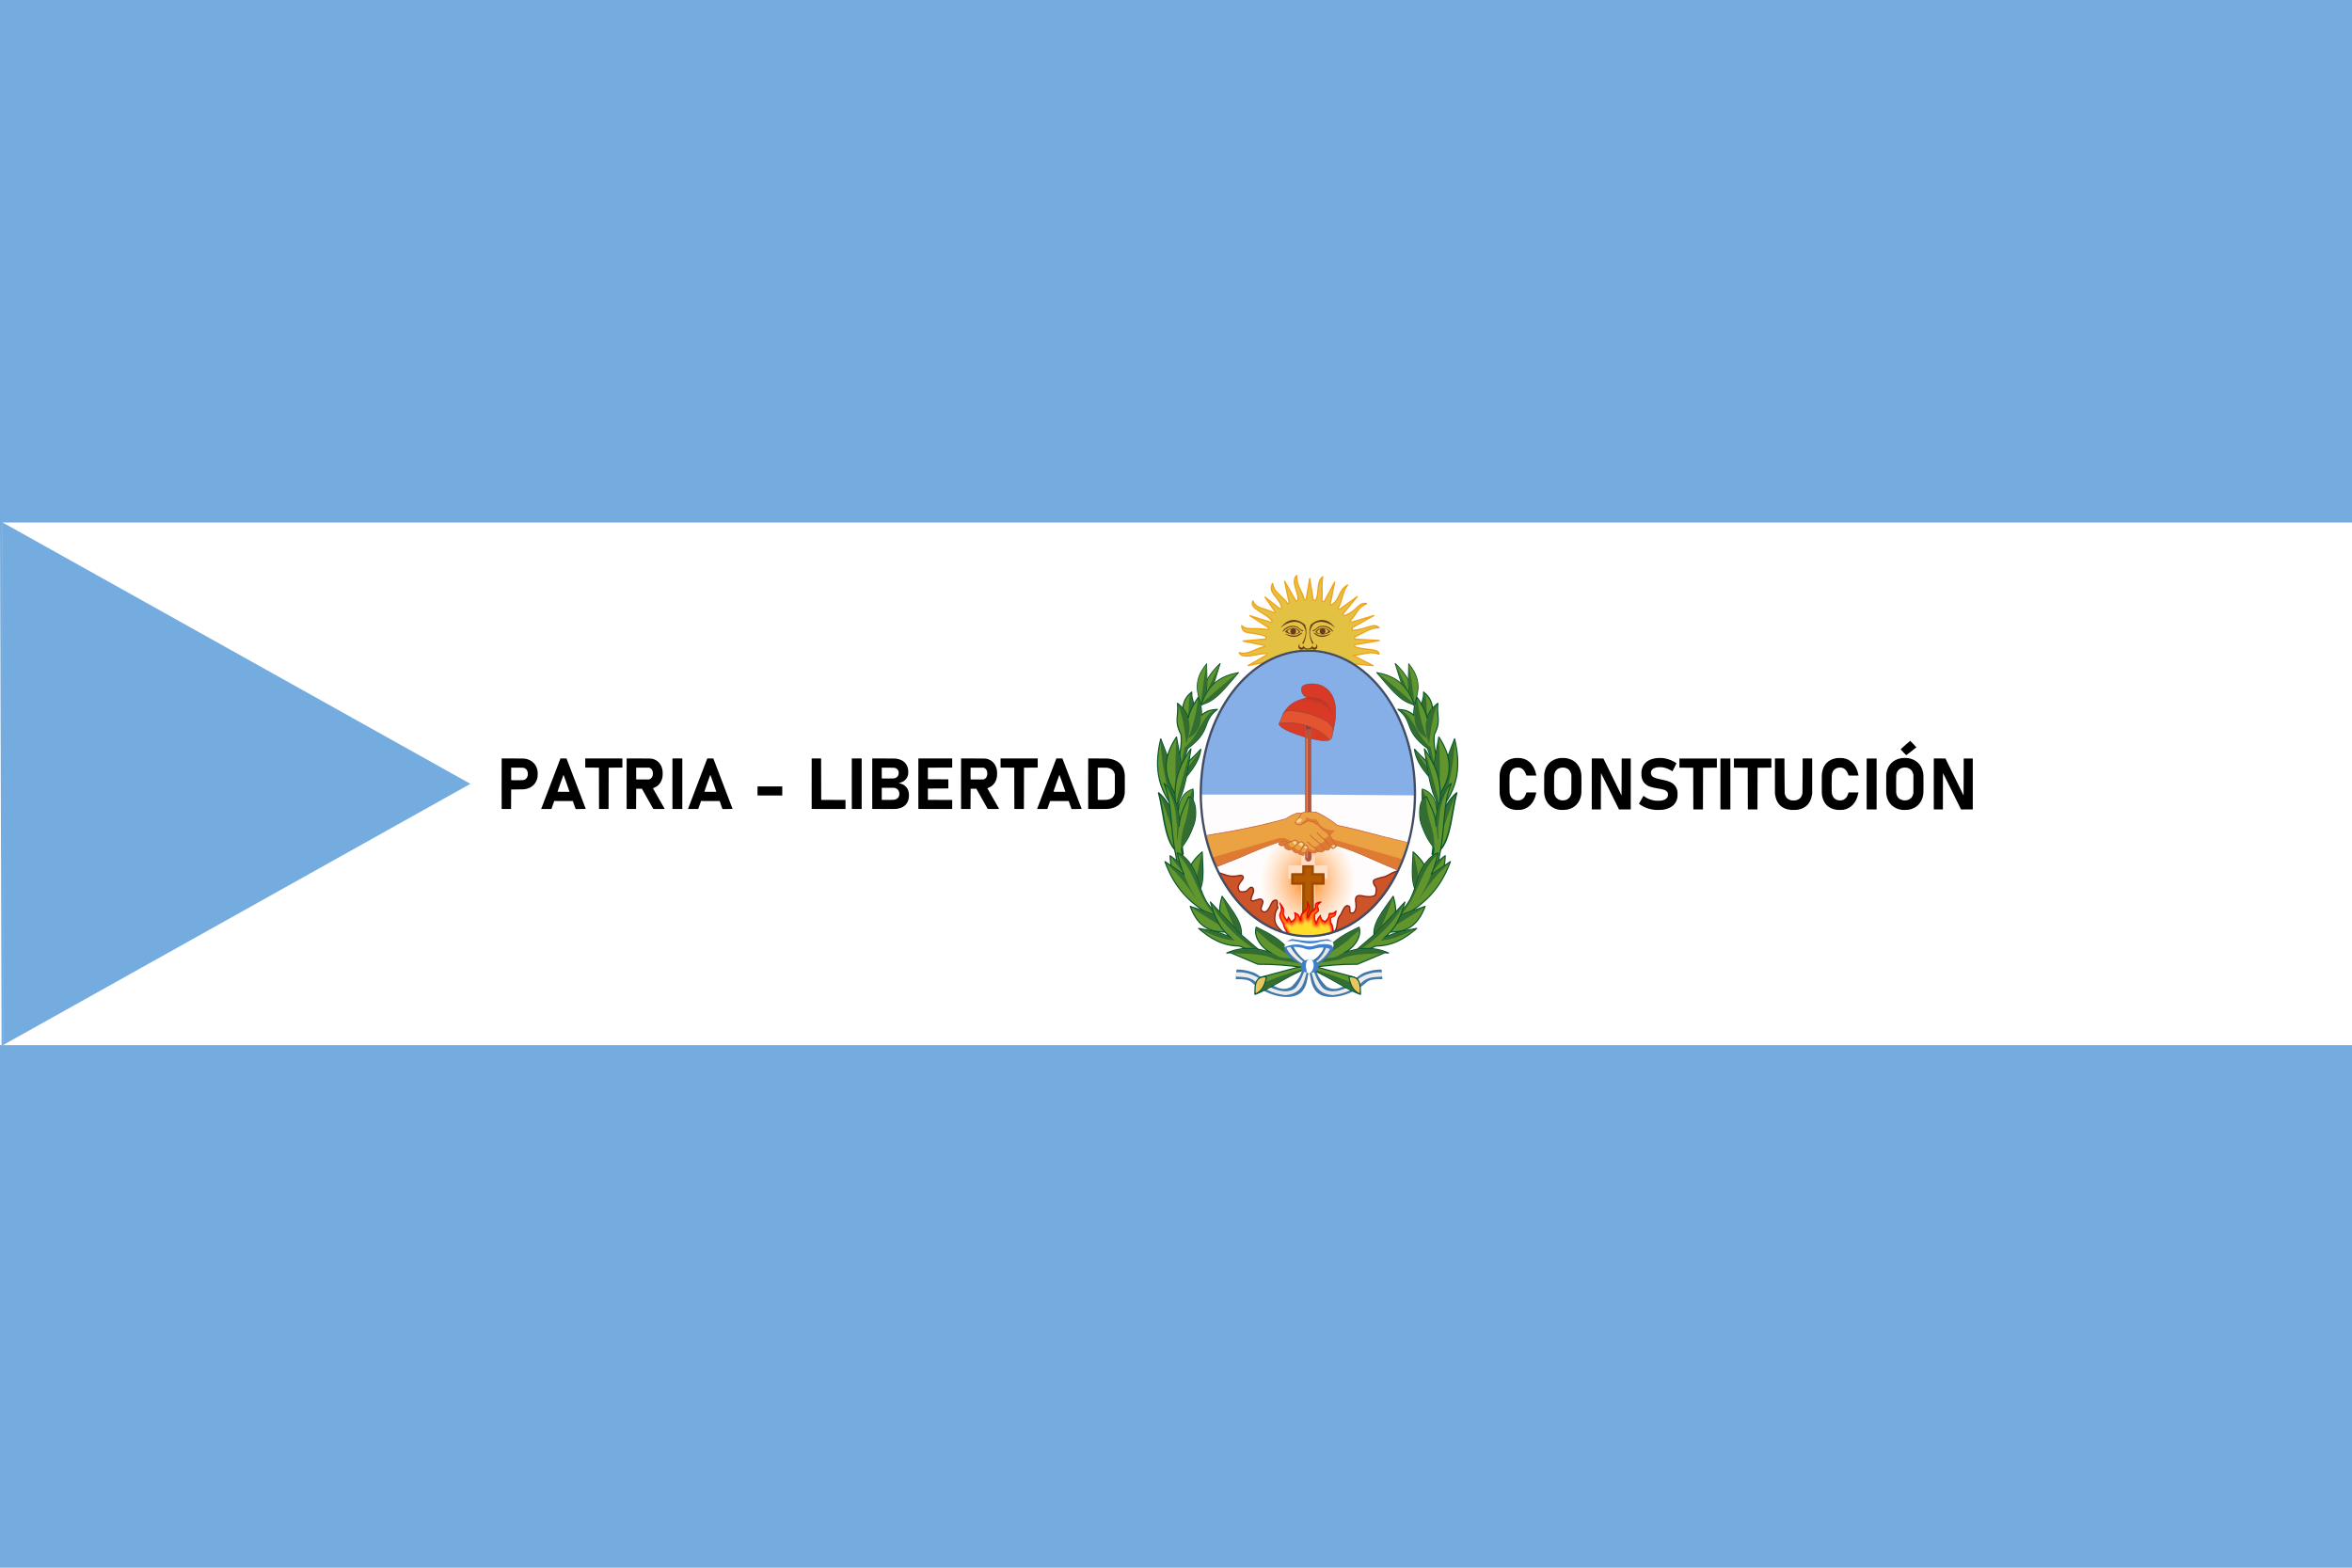 <?xml version="1.0" encoding="UTF-8"?>
<svg width="900" height="600" fill-rule="evenodd" version="1.1" viewBox="0 0 720 480" xmlns="http://www.w3.org/2000/svg">
<defs>
<radialGradient id="a" cx="1840.6" cy="-1076" r="243.66" gradientTransform="matrix(1.621 0 0 1.418 -801.02 451.72)" gradientUnits="userSpaceOnUse">
<stop stop-color="#ff8111" offset="0"/>
<stop stop-color="#fff" stop-opacity=".538" offset="1"/>
</radialGradient>
</defs>
<path d="m0 0h720v480h-720z" fill="#74acdf" fill-rule="evenodd"/>
<path d="m-4.9243e-6 160v160h0.485zm0.831 0 0.069 160h719.1v-160z" fill="#fff" fill-rule="evenodd"/>
<path d="m0.831 160 0.069 160 143.1-80z" fill="#74acdf"/>
<g transform="matrix(.043 0 0 .043 354.18 176.01)">
<path d="m1366.5 631.27 172.37 15.027-143.2-72.482c70.963-6.41 130.24-33.491 184.74-8.839 1.353-43.103-95.892-25.554-173.33-52.891l0.667-14.975 174.43-29.366-173.64-9.824-2.715-15.444c73.478-34.815 118.1-66.944 175.47-66.661-43.254-37.719-84.25 14.415-191.39 19.589l-1.552-18.688 154.94-86.642-160.97 47.828-8.117-9.99c56.08-58.394 51.498-96.066 118.71-122.7-57.983-15.458-66.4 54.486-158.95 84.804l-13.21-8.678 104.09-125.63-126.4 91.045-8.839-8.839c33.736-66.879 30.472-117.37 67.179-165.29-71.463 42.491-46.418 97.534-115.79 143.2l-8.839-4.42 32.706-159.11-74.25 138.78-16.795-4.42c5.146-86.362-4.531-114.07 6.188-173.25-47.479 37.811-21.243 112.49-50.384 167.95l-17.678-1.768-24.75-152.92-24.75 149.38-14.143 1.768c-11.795-58.442-56.891-100.01-53.92-173.25-44.43 47.244 15.917 116.23 9.723 176.79l-15.026 5.303-80.438-140.54 32.705 152.92-10.607 7.071c-25.667-44.079-98.27-77.018-108.04-144.83-36.347 69.719 50.158 95.654 65.629 174.38l-11.876 6.875-107.51-83.754 74.379 107.51-5.625 5.625c-82.437-38.59-130.63-28.937-155.35-86.139-26.745 59.986 95.521 82.076 138.78 144.96l-7.955 7.955-151.15-47.732 133.47 85.741-2.652 13.259c-131.15-16.467-144.45 7.728-190.04-27.402 6.772 74.099 81.713 35.053 175.9 77.786l-5.303 16.795-160.88 14.143 153.8 30.938 1.768 7.955c-69.103 14.134-118.31 62.562-182.97 44.196 27.929 49.338 120.23 6.829 192.7 5.304l5.304 9.723-133.47 76.34 161.76-31.259z" fill="#e3c142" stroke="#f2a31a" stroke-linecap="round" stroke-linejoin="round" stroke-width="9.374"/>
<g transform="translate(5156.6 -223.57)" fill="#643d16" fill-opacity=".988">
<g fill="#643d16" fill-opacity=".988">
<g fill="#643d16" fill-opacity=".988">
<g transform="matrix(1.224 0 0 1.224 -4384.1 460.95)" fill="#643d16" fill-opacity=".988">
<path d="m404.95 114.48c-44-40-100-46-130-16-6 10-13 22-15 33-3 23 5 49 20 73-1 0-5 2-7 4-15-30-21-62-16-91 1-7 5-15 6-21 42-38 100-42 142 18z"/>
<path d="m335.95 102.48c-25 0-31 6-42 16-12 10-17 8-19 10s0 8 4 6c3-2 11-6 22-16 12-10 23-10 35-10 34 0 53 30 57 28s-19-34-57-34z"/>
<g transform="translate(-1005.1 -477.52)">
<path d="m1385 614c-25-28-71-30-90 2h8c19-32 65-18 68-4v4z" fill="#643d16" fill-opacity=".988"/>
</g>
<path d="m348.95 134.48c0-10-7-18-17-18-9 0-17 8-17 18s8 18 17 18c10 0 17-8 17-18z"/>
<g transform="translate(-1005.1 -477.52)">
<path d="m1295 616c19 18 61 20 90-2l-14-2c-19 22-49 20-68 4v-4z" fill="#643d16" fill-opacity=".988"/>
</g>
<path d="m381.95 146.48c-33 26-65 24-84 12s-19-16-16-16c4 0 8 4 23 12 16 8 39 8 77-8z"/>
<g transform="translate(-1005.1 -477.52)">
<path d="m1293 684c5 1 8 6 8 11 0 6-5 12-12 12-6 0-11-5-11-12-2 5-10 17-25 17h-4l1 5h3c4 0 15 0 23-5 3 4 8 7 14 7 9 0 17-8 17-18 0-8-6-16-14-17z" fill="#643d16" fill-opacity=".988"/>
</g>
<path d="m87.949 114.48c44-40 100-46 130-16 7 10 13 22 15 33 3 23-5 49-20 73 2 0 5 2 7 4 15-30 21-62 16-91-1-7-5-15-6-21-42-38-100-42-142 18z"/>
<path d="m156.95 102.48c25 0 31 6 42 16 12 10 17 8 19 10s0 8-3 6c-4-2-12-6-23-16-12-10-23-10-35-10-34 0-53 30-57 28s19-34 57-34z"/>
<g transform="translate(-1005.1 -477.52)">
<path d="m1118 614c25-28 71-30 90 2h-8c-19-32-65-18-68-4v4z" fill="#643d16" fill-opacity=".988"/>
</g>
<path d="m143.95 134.48c0-10 8-18 17-18 10 0 17 8 17 18s-7 18-17 18c-9 0-17-8-17-18z"/>
<g transform="translate(-1005.1 -477.52)">
<path d="m1208 616c-19 18-61 20-90-2l14-2c19 22 49 20 68 4v-4z" fill="#643d16" fill-opacity=".988"/>
</g>
<path d="m110.95 146.48c33 26 65 24 84 12 20-12 20-16 16-16s-8 4-23 12-38 8-77-8z"/>
<g transform="translate(-1005.1 -477.52)">
<path d="m1210 684c-5 1-8 6-8 11 0 6 6 12 12 12s11-5 11-12c2 5 10 17 25 17h4l-4 5c-4 0-15 0-23-5-3 4-8 7-14 7-9 0-17-8-17-18 0-8 6-16 14-17z" fill="#643d16" fill-opacity=".988"/>
</g>
</g>
</g>
</g>
</g>
<path d="m1082.7 2818.3c-11 46-14 98-38 132-55.14 95.444-253.05 61.347-374.41-51.914-19.25-14.129-47.625-20.907-109.8-19.571l5.527-67.854c40.245-3.034 82.27 7.284 124.86 21.816 69.831 32.006 169.25 158.94 266.83 99.525 69-71 66-98 84-140z" fill="#4179ad"/>
<path d="m1069.7 2815.3-15-8c-10 28-35.569 100.44-71.569 136.44-36.616 28.053-84.735 24.477-123.43 13.145-108.97-31.316-93.87-59.279-140.75-88.917-48.868-29.1-100.54-40.417-154.41-37.86l-2.813 30.189c59.874 5.528 108.61-1.93 158.93 55.122 50.833 30.348 85.542 64.192 192.02 77.049 48.171-4.41 79.445-16.162 104.48-44.164 31-33 38.532-87.006 52.532-133.01z" fill="#ececec"/>
<path d="m1837.7 1552.3c0 561-342 1016-763 1016s-763-455-763-1016c0-562 342-1017 763-1017s763 455 763 1017z" fill="#fefcfc"/>
<ellipse transform="rotate(90)" cx="2182.8" cy="-1074.2" rx="395" ry="345.52" fill="url(#a)"/>
<g transform="matrix(1.175 0 0 1.175 168.51 196.69)" fill="#ffdec3" stroke="#ffdec3">
<path d="m733.17 2013.8 1.609-343.36h-78.956v-74.815h78.956v-57.114l75.21-0.088v57.202h76.334v74.815h-76.334l1.595 343.36z" fill="#ffdec3" fill-rule="nonzero" stroke="#ffdec3" stroke-width="6.011"/>
</g>
<path d="m311.69 1564.3c0-561 341-1016 763-1016 421 0 762 455 762 1016v6l-762-6z" fill="#86afe7"/>
<path d="m1159 1099c-60.713-29.092-126.11-54.284-207.19-63.805-345.09 17.239 520.19 273.26 207.19 63.805z" fill="#da3b27" stroke="#894344" stroke-width="3.338"/>
<g transform="matrix(.692 0 0 .692 207.97 52.657)">
<path d="m1223 1455 2 1382c0 20 15 36 32 36s31-16 31-36l-2-1382z" fill="#b5543b"/>
<path d="m1223 1455 2 1382c0 20 15 36 32 36s31-16 31-36l-2-1382m-63 0z" fill="none" stroke="#a85f4d" stroke-linecap="round" stroke-linejoin="bevel" stroke-width="3.959"/>
<g fill="#8d4143">
<path d="m1232 1454 1 65s22-17 44 0l3-64z" fill="#8d4143"/>
</g>
</g>
<line x1="1067.8" x2="1068.8" y1="1168" y2="2011" fill="none" stroke="#e88647" stroke-linecap="round" stroke-linejoin="round" stroke-width="9.259"/>
<g transform="translate(-178.31 -564.71)">
<path d="m1044 2481c12-10 21-21 27-31l49-2c-8 17-20 32-38 42-17 8-28 3-38-9z" fill="#df7a33"/>
<path d="m1042 2483 1-4c11-10 20-20 26-30l2-2 49-1 3 3c-9 18-21 33-40 43-18 9-31 4-41-9zm33 7 6-2 12-8c7-6 13-13 18-21l5-8-43 1-11 15-14 14-2-2c8 10 17 15 29 11z" fill="#c65d37"/>
<path d="m528.49 2423.8 48.063-10.697c166-27 353.44-65.127 520.44-112.13 24-17 52-30 81-40 41 2 79 7 116 12l168 201-14 18 7 8-22 15-22-11c-4 21-19 24-38 20-15 14-30 20-47 9l-28 14-56-18c-55-22-107-47-157-74-163.3 53.187-323.45 122.1-485.14 183.35-19.716-74.984-78.593-140.01-71.369-214.52z" fill="#eba243"/>
<path d="m673 2609c160-61 242-104 411-156h2c38 20 76 39 116 57l41 17 55 17 27-13h2c16 10 30 5 44-9l2-1c19 4 32 1 36-18l3-2 21 11 26-38-167-198-55-8c-9-1-19-2-29-2l-30-3-21 8c-21 9-41 19-58 32h-1c-171 49-356 86-525 113l-44.505 7.825 0.832-5.556 40.673-7.268c145-23 298-52 443-90l83-22 18-12c20-12 41-21 63-29h1c42 3 79 7 116 13l2 1 168 200v3l-7 24-23 18h-2l-19-10-1 5c-5 12-15 16-26 16l-12-2-11 9c-10 6-21 8-32 4l-5-3-27 13h-1l-57-18c-42-16-81-35-119-54l-37-19-72 23c-145 51-197 83-338 136l-67.693 27.056-7.443-5.711z" fill="#c65d37"/>
<path d="m637 2558 409-118 37-2 208 90c5 0 12-3 15-11 5 5 10 8 12 12l3 4-23 11-55-17-41-17c-40-18-78-37-116-57h-2c-68 21-135 45-200 72l-211 86-73.136 27.346-25.129-61.351z" fill="#df7a33"/>
<path d="m1296 2503c15-4 32-11 42-22 10 10 19 22 26 33l5 10c-2 2-5 5-9 7-20 20-46-9-64-28z" fill="#df7a33"/>
<path d="m1380 2522h-3l-3 1c-13-10-28-36-37-47 13 2 25-6 38-22 10 10 22 29 31 43l3 6c-3 17-14 21-29 19z" fill="#df7a33"/>
<path d="m1433 2512-17-8c-21-20-32-38-51-60 15-2 28-13 39-25 16 27 49 43 47 80l-2 2z" fill="#df7a33"/>
<polygon points="1250 2463 1327 2531 1324 2535 1246 2467" fill="#c65d37"/>
<path d="m1265 2417 3-3c25 31 74 53 107 108l-5 2c-33-56-78-72-105-107z" fill="#c65d37"/>
<path d="m1316 2400 4-3c25 38 65 51 94 105l-4 3c-30-55-68-65-94-105z" fill="#c65d37"/>
<path d="m1453 2491c-17-32-38-64-70-96-24-15-42-31-54-47-17-8-30-16-40-24-15-1-24-5-33-9-20 13-39 23-59 31-23-3-39-8-33-24 15-14 29-33 41-56 4-6 12-9 26-13 10-1 46-1 77 0 28 11 106 55 155 95 148 29 268 71 422 104l21 4 54.221 15.943c-18.318 70.947-41.45 136.76-71.117 191.73l-78.104-28.671c-137-61-237-110-358-144z" fill="#eba243"/>
<path d="m1484 2498-30-9-13-23-11-18 425 121 68.495 19.574c-10.382 24.765-21.166 49.845-34.391 75.097l-73.104-29.671-9-5c-112-50-222-100-323-131z" fill="#df7a33"/>
<path d="m1411 2422-1-1c-8-10-16-19-25-28-24-15-42-31-54-46l-1-1c-17-8-30-16-39-24l-2-1c-14-1-23-4-32-8h-2c-10 6-20 12-30 17l-18 8-4-3c16-13 41-25 37-45 15 7 49 20 66 15 9-3 14 18 22 19 0 30 75 71 120 57z" fill="#df7a33"/>
<path d="m1083 2489 78-37c15 4 25 11 25 31-16 15-35 30-61 41-31-3-41-17-42-35z" fill="#eba243"/>
<path d="m1080 2489 2-3 78-36h2c15 4 27 12 26 33l-1 2c-16 15-35 30-61 41h-1c-33-2-43-17-45-37zm45 32 17-8c11-6 21-13 29-21l12-10v-5c-1-10-6-15-13-19l-9-3-75 35v5c2 12 10 21 29 25z" fill="#c65d37"/>
<path d="m1125 2521-10-1c-19-4-27-13-29-25v-5l27-13 3 6c7 14 19 27 39 21v1l-13 8z" fill="#df7a33"/>
<path d="m1138 2517 56-50c19-6 30 6 35 17l-43 61c-25 1-38-9-48-28z" fill="#eba243"/>
<path d="m1136 2518 1-3 55-50 1-1c21-6 33 8 38 19v3l-43 61-2 1c-26 1-40-10-50-30zm48 25 42-59-4-6c-5-6-12-11-21-10l-6 1-53 49 6 10c7 9 16 13 29 14z" fill="#c65d37"/>
<path d="m1184 2543-7-1c-13-1-22-5-29-14l-6-10 15-15 5 7c6 8 15 15 26 17l8-1z" fill="#df7a33"/>
<path d="m1187 2547 42-60c9 1 18 5 25 17-4 19-16 38-35 58-18-3-31-7-32-15z" fill="#eba243"/>
<path d="m1185 2548v-2l42-60 2-1c10 0 20 5 27 17l1 2c-4 20-17 40-36 59l-2 1c-17-2-33-6-34-16zm33 11 12-13c8-10 14-19 18-29l4-13-5-6c-4-4-8-6-12-7l-5-1-40 58 2 3c2 2 7 4 15 6z" fill="#c65d37"/>
<path d="m1218 2559-11-2c-8-2-13-4-15-6l-2-3 14-20 1 1c6 6 13 11 21 13h7l-3 4z" fill="#df7a33"/>
<path d="m1450 2493c-12-24-27-48-47-72l-21-24-17-11c-11-8-20-16-28-24l-9-12-12-6c-8-4-15-8-20-12l-8-6-10-1c-3-1-6-1-8-2l-14-5-28 16c-10 5-20 10-30 14h-1c-21-2-43-8-35-27l1-1c14-13 27-32 40-55v-1c5-6 14-10 28-13 10-1 46-1 77 0h1c25 9 88 44 136 80l19 15 74 16c107 24 215 56 326 82l45 11 52.272 13.155-1.051 3.789-55.221-13.943-22-5c-144-32-282-75-420-102l-1-1c-46-38-118-78-149-92l-6-2-23-1h-48l-4 1-9 2c-6 2-10 4-13 6l-3 3-9 17c-7 11-14 20-21 28l-10 11-1 4c-1 8 7 12 23 15l8 1 28-13c10-5 20-11 30-17h2c9 4 18 7 32 8l2 1c9 8 22 16 39 24l1 1c12 15 30 31 54 46 24 24 42 49 56 73l13 23 30 9c101 31 220 84 332 135l73.104 30.671-2.288 4.696-73.816-31.367c-117-50-227-105-363-144z" fill="#c65d37"/>
<path d="m1187 2299 25 6c-6 14-24 34-45 18 30-32 14-16 20-24z" fill="#f7da9b"/>
<path d="m1143 2467c15 20 17 20 17 20 5-4 11-7 12-13-2-5-1-9-13-14z" fill="#f7da9b"/>
<path d="m1187 2483c14 14 19 13 22 15 4-4 5-7 7-9 2-3 2-8 0-11-4-4-13-9-17-6-4 1-7 4-12 11z" fill="#f7da9b"/>
<path d="m1224 2505c9 9 16 9 17 9 2-2 5-5 6-10-7-9-13-8-17-8z" fill="#f7da9b"/>
<path d="m1422 2500c3-13 20-13 20-13 4 6 4 8 4 11-3 3-5 5-12 9-3-2-6-1-12-7z" fill="#f7da9b"/>
</g>
<g transform="translate(-178.31 -394.7)">
<path d="m2165 2203c-50-86-115-164-98-284 108 36 116 150 98 283z" fill="#60962d"/>
<path d="m2165 2203c-50-86-115-164-98-284 108 36 116 150 98 283m0 1z" fill="none" stroke="#0b572f" stroke-linecap="round" stroke-linejoin="round" stroke-width="6.141"/>
<path d="m2067 1951 2-25 3 1 15 38c25 65 47 132 67 200l8 26-34-55c-34-56-63-112-61-185z" fill="#346d32"/>
<g transform="translate(0 -5.488)">
<path d="m1874 1031c36 113 64 234 133 299 4-140-56-226-133-299z" fill="#60962d" stroke="#0b572f" stroke-linecap="round" stroke-linejoin="round" stroke-width="6.269"/>
<path d="m2004 1322-18-21c-37-48-60-115-82-185l-21-68 10 21c32 68 64 137 95 209l16 40z" fill="#346d32"/>
<path d="m1970 1033c-1 107-15 220 39 285 56-129 21-212-39-285z" fill="#60962d" stroke="#0b572f" stroke-linecap="round" stroke-linejoin="round" stroke-width="5.483"/>
<path d="m2008 1312-6-8c-31-48-33-117-31-190l2-70 4 25c11 65 21 131 29 199l4 40z" fill="#346d32"/>
<path d="m1743 1096c85 97 165 211 266 228-53-158-153-207-266-228z" fill="#60962d" stroke="#0b572f" stroke-linecap="round" stroke-linejoin="round" stroke-width="6.583"/>
<path d="m2004 1320-13-3c-66-20-124-81-182-149l-55-64 25 19c63 51 125 103 187 159l36 33z" fill="#346d32"/>
<path d="m2076 1235c8 81-77 142 46 225 27-81 32-166-46-225z" fill="#60962d" stroke="#0b572f" stroke-linecap="round" stroke-linejoin="round" stroke-width="8.225"/>
<path d="m2113 1449-9-7c-84-69-25-120-23-192v-6l6 5 1 1 3 15c11 57 0 116 20 178z" fill="#346d32"/>
<path d="m2175 1740c-15-69-30-139-22-204 51-96 14-135 25-221-36 27-67 65-76 106-13-57-45-110-73-150-12 42-25 83-22 129-38-35-75-39-113-42 116 88 35 148 211 278l42 124z" fill="#60962d" stroke="#0b572f" stroke-linecap="round" stroke-linejoin="round" stroke-width="8.225"/>
<path d="m2152 1750-5-2-38-113c0-1-1-1-2-2-166-123-102-181-191-261l-10-8h10l8 4c81 47 110 190 202 260zm-52-326c2 2 6 1 6-2 6-30 25-58 49-82l18-15-11 29c-26 81-36 163-47 251-27-80-29-136-15-180zm-89-23v-10l1-7c1-21 4-42 9-64l4-20 6-20v1l10 67c12 72 31 144 59 215-68-36-90-92-89-159z" fill="#346d32"/>
<path d="m2297 1568c-68 184-158 370-120 525 160-177 161-352 120-525z" fill="#60962d" stroke="#0b572f" stroke-linecap="round" stroke-linejoin="round" stroke-width="8.225"/>
<path d="m2180 2084-4-21c-16-108 24-230 72-356l47-125 2 9-2 42c-9 122-32 246-71 371l-13 42-9 12z" fill="#346d32"/>
<path d="m2012 1642c11 98 99 204 200 290 42-86-122-199-200-290z" fill="#60962d" stroke="#0b572f" stroke-linecap="round" stroke-linejoin="round" stroke-width="8.225"/>
<path d="m2210 1925-32-29c-79-73-143-157-159-237v-1l194 259z" fill="#346d32"/>
<path d="m2185 1555c-25 152-71 312 0 418 116-169 78-298 0-418z" fill="#60962d" stroke="#0b572f" stroke-linecap="round" stroke-linejoin="round" stroke-width="8.225"/>
<path d="m2185 1965-8-14c-39-77-27-176-9-281l18-99 2 38c4 96 5 193 3 292l-2 59z" fill="#346d32"/>
<path d="m2082 1639c25 151 40 312 108 405 23-180-33-300-108-405z" fill="#60962d" stroke="#0b572f" stroke-linecap="round" stroke-linejoin="round" stroke-width="8.225"/>
<path d="m2187 2032-5-9c-43-68-62-167-78-271l-14-87 7 25c28 93 54 187 78 284l13 52z" fill="#346d32"/>
<path d="m2312 1953c-103 88-155 263-174 436 131-23 132-283 174-436z" fill="#60962d" stroke="#0b572f" stroke-linecap="round" stroke-linejoin="round" stroke-width="11.061"/>
<path d="m2145 2381 7-56c22-139 68-272 145-351l2-1-144 405z" fill="#346d32"/>
<path d="m2136 2419c36-120-5-43-77-248-19-56-16-180 39-191 21 57 62 112 68 210-15-93 52-264 107-304-63 156-40 316-85 520-5 21-8 50-1 72z" fill="#60962d" stroke="#0b572f" stroke-linecap="round" stroke-linejoin="round" stroke-width="8.225"/>
<path d="m2084 1989c7-2 5-8 9-5 9 185 63 212 60 363-2 8-24-35-6-11-68-82-140-256-63-347zm82 165c-9-49 69-252 87-244l4-4-13 25c-56 115-49 148-63 258-3-12 5 115-1 99-5-12-16-123-14-134z" fill="#346d32"/>
<path d="m2230 2400c-99 79-218 148-219 257 178-33 217-136 219-257z" fill="#60962d" stroke="#0b572f" stroke-linecap="round" stroke-linejoin="round" stroke-width="8.225"/>
<path d="m2016 2652 1-14c10-70 71-124 140-177l66-51-18 25c-48 61-98 122-152 182l-32 34z" fill="#346d32"/>
<path d="m2002 2373c-4 124-27 256 58 328 91-151 35-246-58-328z" fill="#60962d" stroke="#0b572f" stroke-linecap="round" stroke-linejoin="round" stroke-width="8.225"/>
<path d="m2059 2695-11-11c-48-53-50-133-46-217l4-82 7 30c17 74 32 151 43 229l6 46z" fill="#346d32"/>
<path d="m1870 2825c112-65 131-155 172-280 19-61 79-151 138-165-13 52-26 104-50 156 44-31 90-63 137-94-56 154-145 275-312 374-19 12-40 32-52 53z" fill="#60962d" stroke="#0b572f" stroke-linecap="round" stroke-linejoin="round" stroke-width="8.225"/>
<path d="m1906 2831-7-20 11-8c81-63 100-147 135-257 17-53 65-127 115-154l14-5-2 7-9 8c-118 129-121 284-257 429zm222-291h2c1 0 2 0 3-1 22-15 44-31 67-46l58-40-1 2-4 4c-93 82-140 150-206 244 25-42 48-83 66-125z" fill="#346d32"/>
<path d="m2087 2761c-122 44-261 74-299 178 182 25 255-62 299-178z" fill="#60962d" stroke="#0b572f" stroke-linecap="round" stroke-linejoin="round" stroke-width="8.382"/>
<path d="m1800 2936-11-1 5 1 6-14c34-64 111-96 195-125l81-28-26 18c-67 44-135 86-208 127z" fill="#346d32"/>
<path d="m1860 2689c-71 103-163 204-131 308 160-81 166-191 131-308z" fill="#60962d" stroke="#0b572f" stroke-linecap="round" stroke-linejoin="round" stroke-width="8.225"/>
<path d="m1732 2991-3-14c-12-70 30-138 80-208l48-68-10 29c-27 72-56 144-90 217l-20 41z" fill="#346d32"/>
<path d="m1582 3085 149-128 212-227c-26 94-59 185-147 254 66-35 147-53 231-66-81 70-171 125-290 125l-121 53z" fill="#60962d" stroke="#0b572f" stroke-linecap="round" stroke-linejoin="round" stroke-width="8.225"/>
<path d="m1597 3086-7-3 144-123v-1l200-213h-1l-12 24c-69 119-179 226-316 311zm172-82 23-20 1 3c1 1 3 2 5 1 49-27 107-43 168-55l47-8-10 5c-78 39-164 70-234 74z" fill="#346d32"/>
<path d="m877 3386c102-32 288-170 393-188 109-17 221-26 335-25l195-82 27 2c-101-45-210-42-318 0 84-44 128-125 108-184-85 42-177 86-242 174l-104 85c-107 33-235 65-352 97-5 41-42 68-42 121z" fill="#60962d" stroke="#0b572f" stroke-linecap="round" stroke-linejoin="round" stroke-width="8.225"/>
<g fill="#346d32">
<path d="m1271 3172c1 0 2 0 2-1l105-85v-1c57-77 105-106 174-141l62-31 5 18-59 49c-54 60-126 85-198 152 41-2 84-5 111-22 6-5 13-9 20-12l13-8-1 1c-2 4 2 8 5 6 94-37 189-44 278-15l13 6c-1-1-2 0-2 0l-19 8h-25c-98 3-201 5-275 43l-209 34z"/>
<path d="m896 3376 21-37 8-26c10-3 43-31 325-118l29-2-5 1c-127 33-253 125-378 182z"/>
</g>
</g>
<path d="m1261 3213c11 46 14 98 38 132 55.14 95.444 253.05 61.347 374.41-51.914 19.25-14.129 47.625-20.907 109.8-19.571l-5.527-67.854c-40.245-3.034-82.27 7.284-124.86 21.816-69.831 32.006-169.25 158.94-266.83 99.525-69-71-66-98-84-140z" fill="#4179ad"/>
<path d="m1274 3210 15-8c10 28 35.569 100.44 71.569 136.44 36.616 28.053 84.735 24.477 123.43 13.145 108.97-31.316 93.87-59.279 140.75-88.917 48.868-29.1 100.54-40.417 154.41-37.86l2.813 30.189c-59.874 5.528-108.61-1.93-158.93 55.122-50.833 30.348-85.542 64.192-192.02 77.049-48.171-4.41-79.445-16.162-104.48-44.164-31-33-38.532-87.006-52.532-133.01z" fill="#ececec"/>
</g>
<g transform="matrix(-1 0 0 1 2323.7 -394.73)">
<path d="m2165 2203c-50-86-115-164-98-284 108 36 116 150 98 283z" fill="#60962d"/>
<path d="m2165 2203c-50-86-115-164-98-284 108 36 116 150 98 283m0 1z" fill="none" stroke="#0b572f" stroke-linecap="round" stroke-linejoin="round" stroke-width="6.141"/>
<path d="m2067 1951 2-25 3 1 15 38c25 65 47 132 67 200l8 26-34-55c-34-56-63-112-61-185z" fill="#346d32"/>
<g transform="translate(0 -5.488)">
<path d="m1874 1031c36 113 64 234 133 299 4-140-56-226-133-299z" fill="#60962d" stroke="#0b572f" stroke-linecap="round" stroke-linejoin="round" stroke-width="6.269"/>
<path d="m2004 1322-18-21c-37-48-60-115-82-185l-21-68 10 21c32 68 64 137 95 209l16 40z" fill="#346d32"/>
<path d="m1970 1033c-1 107-15 220 39 285 56-129 21-212-39-285z" fill="#60962d" stroke="#0b572f" stroke-linecap="round" stroke-linejoin="round" stroke-width="5.483"/>
<path d="m2008 1312-6-8c-31-48-33-117-31-190l2-70 4 25c11 65 21 131 29 199l4 40z" fill="#346d32"/>
<path d="m1743 1096c85 97 165 211 266 228-53-158-153-207-266-228z" fill="#60962d" stroke="#0b572f" stroke-linecap="round" stroke-linejoin="round" stroke-width="6.583"/>
<path d="m2004 1320-13-3c-66-20-124-81-182-149l-55-64 25 19c63 51 125 103 187 159l36 33z" fill="#346d32"/>
<path d="m2076 1235c8 81-77 142 46 225 27-81 32-166-46-225z" fill="#60962d" stroke="#0b572f" stroke-linecap="round" stroke-linejoin="round" stroke-width="8.225"/>
<path d="m2113 1449-9-7c-84-69-25-120-23-192v-6l6 5 1 1 3 15c11 57 0 116 20 178z" fill="#346d32"/>
<path d="m2175 1740c-15-69-30-139-22-204 51-96 14-135 25-221-36 27-67 65-76 106-13-57-45-110-73-150-12 42-25 83-22 129-38-35-75-39-113-42 116 88 35 148 211 278l42 124z" fill="#60962d" stroke="#0b572f" stroke-linecap="round" stroke-linejoin="round" stroke-width="8.225"/>
<path d="m2152 1750-5-2-38-113c0-1-1-1-2-2-166-123-102-181-191-261l-10-8h10l8 4c81 47 110 190 202 260zm-52-326c2 2 6 1 6-2 6-30 25-58 49-82l18-15-11 29c-26 81-36 163-47 251-27-80-29-136-15-180zm-89-23v-10l1-7c1-21 4-42 9-64l4-20 6-20v1l10 67c12 72 31 144 59 215-68-36-90-92-89-159z" fill="#346d32"/>
<path d="m2297 1568c-68 184-158 370-120 525 160-177 161-352 120-525z" fill="#60962d" stroke="#0b572f" stroke-linecap="round" stroke-linejoin="round" stroke-width="8.225"/>
<path d="m2180 2084-4-21c-16-108 24-230 72-356l47-125 2 9-2 42c-9 122-32 246-71 371l-13 42-9 12z" fill="#346d32"/>
<path d="m2012 1642c11 98 99 204 200 290 42-86-122-199-200-290z" fill="#60962d" stroke="#0b572f" stroke-linecap="round" stroke-linejoin="round" stroke-width="8.225"/>
<path d="m2210 1925-32-29c-79-73-143-157-159-237v-1l194 259z" fill="#346d32"/>
<path d="m2185 1555c-25 152-71 312 0 418 116-169 78-298 0-418z" fill="#60962d" stroke="#0b572f" stroke-linecap="round" stroke-linejoin="round" stroke-width="8.225"/>
<path d="m2185 1965-8-14c-39-77-27-176-9-281l18-99 2 38c4 96 5 193 3 292l-2 59z" fill="#346d32"/>
<path d="m2082 1639c25 151 40 312 108 405 23-180-33-300-108-405z" fill="#60962d" stroke="#0b572f" stroke-linecap="round" stroke-linejoin="round" stroke-width="8.225"/>
<path d="m2187 2032-5-9c-43-68-62-167-78-271l-14-87 7 25c28 93 54 187 78 284l13 52z" fill="#346d32"/>
<path d="m2312 1953c-103 88-155 263-174 436 131-23 132-283 174-436z" fill="#60962d" stroke="#0b572f" stroke-linecap="round" stroke-linejoin="round" stroke-width="11.061"/>
<path d="m2145 2381 7-56c22-139 68-272 145-351l2-1-144 405z" fill="#346d32"/>
<path d="m2136 2419c36-120-5-43-77-248-19-56-16-180 39-191 21 57 62 112 68 210-15-93 52-264 107-304-63 156-40 316-85 520-5 21-8 50-1 72z" fill="#60962d" stroke="#0b572f" stroke-linecap="round" stroke-linejoin="round" stroke-width="8.225"/>
<path d="m2084 1989c7-2 5-8 9-5 9 185 63 212 60 363-2 8-24-35-6-11-68-82-140-256-63-347zm82 165c-9-49 69-252 87-244l4-4-13 25c-56 115-49 148-63 258-3-12 5 115-1 99-5-12-16-123-14-134z" fill="#346d32"/>
<path d="m2230 2400c-99 79-218 148-219 257 178-33 217-136 219-257z" fill="#60962d" stroke="#0b572f" stroke-linecap="round" stroke-linejoin="round" stroke-width="8.225"/>
<path d="m2016 2652 1-14c10-70 71-124 140-177l66-51-18 25c-48 61-98 122-152 182l-32 34z" fill="#346d32"/>
<path d="m2002 2373c-4 124-27 256 58 328 91-151 35-246-58-328z" fill="#60962d" stroke="#0b572f" stroke-linecap="round" stroke-linejoin="round" stroke-width="8.225"/>
<path d="m2059 2695-11-11c-48-53-50-133-46-217l4-82 7 30c17 74 32 151 43 229l6 46z" fill="#346d32"/>
<path d="m1870 2825c112-65 131-155 172-280 19-61 79-151 138-165-13 52-26 104-50 156 44-31 90-63 137-94-56 154-145 275-312 374-19 12-40 32-52 53z" fill="#60962d" stroke="#0b572f" stroke-linecap="round" stroke-linejoin="round" stroke-width="8.225"/>
<path d="m1906 2831-7-20 11-8c81-63 100-147 135-257 17-53 65-127 115-154l14-5-2 7-9 8c-118 129-121 284-257 429zm222-291h2c1 0 2 0 3-1 22-15 44-31 67-46l58-40-1 2-4 4c-93 82-140 150-206 244 25-42 48-83 66-125z" fill="#346d32"/>
<path d="m2087 2761c-122 44-261 74-299 178 182 25 255-62 299-178z" fill="#60962d" stroke="#0b572f" stroke-linecap="round" stroke-linejoin="round" stroke-width="8.382"/>
<path d="m1800 2936-11-1 5 1 6-14c34-64 111-96 195-125l81-28-26 18c-67 44-135 86-208 127z" fill="#346d32"/>
<path d="m1860 2689c-71 103-163 204-131 308 160-81 166-191 131-308z" fill="#60962d" stroke="#0b572f" stroke-linecap="round" stroke-linejoin="round" stroke-width="8.225"/>
<path d="m1732 2991-3-14c-12-70 30-138 80-208l48-68-10 29c-27 72-56 144-90 217l-20 41z" fill="#346d32"/>
<path d="m1582 3085 149-128 212-227c-26 94-59 185-147 254 66-35 147-53 231-66-81 70-171 125-290 125l-121 53z" fill="#60962d" stroke="#0b572f" stroke-linecap="round" stroke-linejoin="round" stroke-width="8.225"/>
<path d="m1597 3086-7-3 144-123v-1l200-213h-1l-12 24c-69 119-179 226-316 311zm172-82 23-20 1 3c1 1 3 2 5 1 49-27 107-43 168-55l47-8-10 5c-78 39-164 70-234 74z" fill="#346d32"/>
<path d="m877 3386c102-32 288-170 393-188 109-17 221-26 335-25l195-82 27 2c-101-45-210-42-318 0 84-44 128-125 108-184-85 42-177 86-242 174l-104 85c-107 33-235 65-352 97-5 41-42 68-42 121z" fill="#60962d" stroke="#0b572f" stroke-linecap="round" stroke-linejoin="round" stroke-width="8.225"/>
<g fill="#346d32">
<path d="m1271 3172c1 0 2 0 2-1l105-85v-1c57-77 105-106 174-141l62-31 5 18-59 49c-54 60-126 85-198 152 41-2 84-5 111-22 6-5 13-9 20-12l13-8-1 1c-2 4 2 8 5 6 94-37 189-44 278-15l13 6c-1-1-2 0-2 0l-19 8h-25c-98 3-201 5-275 43l-209 34z"/>
<path d="m896 3376 21-37 8-26c10-3 43-31 325-118l29-2-5 1c-127 33-253 125-378 182z"/>
</g>
</g>
</g>
<path d="m698.69 2985.8c32-13 68-43 80-123-71-8-86 47-80 123z" fill="#e7c662" stroke="#0b572f" stroke-linecap="round" stroke-linejoin="round" stroke-width="8.332"/>
<path d="m908.69 2663.3c1 48 64 83 113 108 16 9 34-8 36-22-63-50-87-98-91-120-18 8-70-8-58 34z" fill="#4179ad"/>
<path d="m1108.7 2764.3 34 18c38-37 115-80 110-125l-68-8c10 17-50 81-76 115z" fill="#4179ad"/>
<path d="m920.69 2641.3c12-2 6-14 22-10 12 35 62 102 112 130 5 3-28-4-22 7-49-30-116-92-112-127z" fill="#ececec"/>
<path d="m1204.7 2651.3c-10 33-38 79-76 105l-2 13c42-20 96-71 112-124z" fill="#e6e6e6"/>
<path d="m962.69 2593.3c171 29 164 6 254 1 46 17 44 37 34 78-94-47-137 11-190-8-72-26-149-16-150 2-6-36 13-64 52-73z" fill="#3e7fd0"/>
<path d="m926.69 2610.3c-14 11-20 32-19 40 33-12 73-26 126-14 64 22 85 1 121-5 80-7 95 7 99 24 3-13 7-31-7-44-36-10-65-4-93 3-51 17-100 10-153-3-37-8-55-4-74-1z" fill="#fff"/>
<path d="m1028.7 2771.3c4-11 9-21 22-26 23-7 44-6 64-2 17 1 26 15 35 31 1 10 2 19-5 32-17 29-30 22-45 28-11-1-19-1-37-4-20-1-35-15-35-20-2-12-2-25 1-39z" fill="#3e7fd0"/>
<path d="m1072.7 2743.3c-17 19-15 52-4 90 6 2 13 5 23 1 40-41 19-80 12-93-7-3-25-3-31 2z" fill="#fff"/>
<path d="m1446.7 2985.8c-32-13-68-43-80-123 71-8 86 47 80 123z" fill="#e7c662" stroke="#0b572f" stroke-linecap="round" stroke-linejoin="round" stroke-width="8.332"/>
<g transform="translate(303.11 532.35)" fill-rule="nonzero" stroke-width="6.011">
<path d="m733.17 2013.8 1.609-343.36h-78.956v-74.815h78.956v-57.114l75.21-0.088v57.202h76.334v74.815h-76.334l1.595 343.36z" fill="#a54b00" stroke="#844500" stroke-opacity=".996"/>
<path d="m750.51 1997.1v-340.08h-80.984v-49.2h80.984v-54.433h43.762v54.433h78.144v49.2h-78.144v340.08z" fill="#b45a00" stroke="#b44d00"/>
</g>
<path d="m1262.9 2538.5c134.01-38.546 336.47-171.53 450.65-429.85-29.777 6.24-54.076 22.074-78.888 35.378-16.905 9.064-43.629 11.206-62.149 18.061-13.533 5.008-29.456 6.816-32.728 21.901 1.993 11.815 3.34 20.942 12.954 32.051 11.995 13.861 9.535 34.924 3.055 61.904-14.765 19.292-64.985 15.296-102.79 6.448-35.772-6.346-41.246 17.163-38.774 39.256 2.255 20.865 8.395 51.938-7.88 74.759-6.413 12.518-29.473 13.287-32.104 1.405-4.539-16.765 8.824-45.087-22.997-44.239-23.787 11.253-30.109 42.614-43.946 65.324-36.731 35.832-12.68 89.763-44.405 117.61z" fill="#cd5329" stroke="#8d2313" stroke-linecap="round" stroke-linejoin="round" stroke-width="9.374"/>
<g transform="matrix(.906 .287 -.327 .794 404.76 -448.76)">
<path d="m1118.2 1155.2c-16.415 35.388 24.988 84.822 63.535 85.039-92.788 61.381-110.16 113.35-121.38 183.52 109 28 285.39 4.94 395.39 8.94-22.078-157.44-76.729-291.82-190.94-321.64-51.15-14.272-122.76 10.464-146.61 44.143z" fill="#d83a26" stroke="#894344" stroke-width="3.703"/>
<path d="m1165.7 1256.1c-9.766 6.25-35.678 25.635-35.678 25.635 18.259-11.774 217.72-40.051 250.78 9.063-13.216-34.622-108.1-95.698-215.1-34.698z" fill="#cf3a25"/>
<path d="m1183.4 1241.2c-9.766 6.25-35.678 25.635-35.678 25.635 9.976-23.252 185.02-46.099 233.17 23.918-13.216-34.622-90.492-110.55-197.49-49.553z" fill="#c23624"/>
<path d="m1061 1518-0.66-94.248c10-27 38.47-39.125 61.47-44.125 97-19 150.25-21.288 258.25-2.288 23 6 68.667 31.353 75.667 55.353 3.492 42.235 23.269 67.308-4.731 93.308 0-2 1-7 0-9-112-83-326-58-390 1z" fill="#e45430" stroke="#894344" stroke-width="3.703"/>
<path d="m1178.2 1242.1c73.573-37.472 161.26-28.918 202.68 48.662" fill="none" stroke="#894344" stroke-width="3.703px"/>
</g>
<path d="m439.25 2122.4c40.705 74.096 85.77 150.86 150.78 222.59 48.51 53.525 106.46 103.69 190.95 150.83 34.927 19.487 71.443 34.884 111.55 44.924-31.967-33.151-73.069-54.186-44.619-150.93 11.522-16.264 16.17-18.532 7.486-31.971 2.011-31.079 6.053-52.68-27.351-36.669-19.066 16.241-30.144 78.027-64.06 79.375-55.299-13.408 9.983-64.318-17.391-86.92-11.07-17.281-58.053 15.28-72.866 7.447-17.631-23.205 31.802-63.395 6.371-93.978-17.993-10.642-28.924 15.803-43.259 24.374-10.342 5.349-33.128 7.339-44.497 3.984-11.247-7.47-12.405-16.208-15.067-28.489 0.865-14.944 7.855-27.145 27.364-52.384 5.645-9.688 16.974-18.56 3.981-30.926-6.798-6.16-18.465-3.897-27.256-1.991-72.948 15.816-104.04-14.164-142.11-19.262z" fill="#cd5329" stroke="#8d2313" stroke-linecap="round" stroke-linejoin="round" stroke-width="9.374"/>
<g transform="translate(2913.2 543.19)">
<path d="m-1923.7 2019.1c-23.57 1.446-43.238-10.163-64.032-15.197-16.292-27.722-20.499-30.227-28.981-66.055 0 0-1.869-2.789-4.577-7.239-6.836-11.231-19.021-33.04-20.012-47.286-1.057-15.187 12.449-28.614 12.829-43.834 0.421-16.85-11.76-49.179-11.76-49.179s26.616 31.062 31.004 50.248c2.317 10.128-5.391 20.846-3.207 31.004 3.726 17.33 26.728 45.972 26.728 45.972l7.484-26.728 21.382 34.212s17.269-10.859 22.451-19.244c3.09-5 4.115-11.23 4.276-17.106 0.259-9.432-5.346-27.797-5.346-27.797s21.447 7.905 28.866 16.037c8.926 9.783 16.036 36.35 16.036 36.35s-0.606-28.332 5.346-40.626c7.577-15.652 27.64-22.368 36.35-37.419 3.898-6.737 5.734-14.698 6.415-22.451 0.909-10.35-3.207-31.004-3.207-31.004s16.292 22.186 18.175 35.281c1.343 9.339-2.849 18.698-5.346 27.797-2.505 9.132-8.602 17.314-9.622 26.728-0.89 8.218 3.207 24.59 3.207 24.59s10.784-26.232 19.244-37.419c8.82-11.665 25.484-16.879 32.073-29.935 4.202-8.327-1.703-19.867 3.207-27.797 11.521-18.604 41.878-15.517 41.695-14.968 0 0-22.129 14.893-25.659 26.728-3.316 11.119 9.529 23.035 6.415 34.212-3.591 12.886-21.96 17.437-26.728 29.935-3.429 8.99-1.442 19.353 0 28.866 1.622 10.699 9.622 31.004 9.622 31.004s6.925-26.765 13.898-38.488c4.387-7.376 17.106-19.244 17.106-19.244s1.765 20.736 7.484 28.866c5.46 7.761 23.52 16.037 23.52 16.037s16.904-15.739 22.451-25.659c5.281-9.445 1.065-24.38 9.622-31.004 5.925-4.586 15.368 1.373 22.451-1.069 9.909-3.416 25.659-18.175 25.659-18.175s-0.977 24.519-7.484 34.211c-6.997 10.423-25.554 10.073-31.004 21.382-4.497 9.332 2.138 31.004 2.138 31.004 15.322 21.314 13.707 39.99 17.534 67.749-17.001 9.409-48.188 18.865-65.644 16.711-59.233 9.32-133.38 10.416-202.06 0z" fill="#f00" stroke="#d40000" stroke-linecap="round" stroke-linejoin="round" stroke-width="4.687"/>
<path d="m-1763.8 1797.1c-6.025 1.816-11.776 4.498-15.037 9.764-1.055 1.703-1.207 4.941-0.879 9.764s1.182 11.073-2.05 17.478c-4.163 8.249-11.128 13.456-17.381 17.966-6.252 4.51-11.959 8.497-15.428 13.084-3.533 4.672-8.435 13.892-12.108 21.677-3.673 7.785-6.249 14.158-6.249 14.158-2.434 6.064-11.209 5.462-12.791-0.879 0 0-1.089-4.296-2.05-9.667-0.961-5.371-1.984-11.593-1.367-17.283 1.287-11.876 7.827-20.413 9.862-27.828 2.699-9.838 6.244-18.248 5.273-24.997-0.162-1.124-1.089-3.079-1.66-4.687-0.735 8.365-2.616 17.324-7.226 25.29-5.265 9.099-13.298 14.941-20.31 20.408-7.012 5.466-12.983 10.444-15.916 16.502-2.048 4.23-3.647 14.172-4.199 22.458-0.552 8.286-0.391 15.037-0.391 15.037 0.461 8.199-11.361 9.937-13.28 1.953 0 0-1.695-6.32-4.492-13.865-2.796-7.546-7.032-16.311-10.057-19.626-2.062-2.26-8.232-5.907-13.768-8.69 1.175 5.23 2.192 10.86 2.051 16.014-0.18 6.54-1.207 13.926-5.273 20.505-3.668 5.935-9.62 10.692-14.842 14.647-5.222 3.954-9.764 6.737-9.764 6.737-3.15 2.05-7.368 1.127-9.374-2.05l-13.28-21.286-3.418 12.01c-1.523 5.23-8.3 6.586-11.717 2.344 0 0-5.899-7.387-12.303-16.99-6.404-9.603-13.419-21.027-15.721-31.734-1.537-7.148 0.295-13.46 1.66-18.65 1.365-5.19 2.243-9.327 1.562-12.303-0.972-4.25-3.91-10.099-7.421-16.209 0.848 4.771 1.572 9.577 1.465 13.865-0.239 9.546-4.275 17.433-7.519 24.509-3.244 7.076-5.654 13.171-5.273 18.65 0.53 7.611 6.204 21.213 12.01 32.027s11.424 19.236 11.424 19.236c8.294 22.278 4.068 26.838 18.971 44.657 5.394 7.394 12.084 24.928 16.923 26.1 22.128 5.358 34.069 6.549 56.379 9.506 46.931 13.647 123.57 13.706 191.77 0.683 8.862-12.2 54.661 4.428 61.23-14.099 0.126-42.014-6.205-43.441-14.166-64.406 0 0-1.747-5.723-2.929-12.791s-2.524-15.376 1.172-23.044c4.038-8.38 12.041-11.58 18.357-14.256 6.316-2.675 11.243-5.021 13.182-7.909 1.5-2.235 2.95-8.682 4.101-14.451-4.482 3.366-9.374 6.614-14.549 8.397-6.01 2.071-11.121 0.569-14.842 0-3.721-0.569-5.188-0.27-5.663 0.098-1.915 1.482-2.869 4.453-3.515 9.862s-0.644 12.432-4.394 19.138c-3.455 6.179-9.183 12.528-14.256 17.869s-9.472 9.374-9.472 9.374c-1.984 1.894-4.92 2.396-7.421 1.269 0 0-4.835-2.225-10.35-5.468-5.515-3.243-11.73-7.077-15.818-12.889-3.801-5.404-5.375-12.014-6.542-18.064-2.634 2.953-5.622 6.131-6.737 8.007-2.841 4.777-6.425 14.301-8.983 22.263-2.558 7.962-4.199 14.451-4.199 14.451-1.637 6.316-10.398 6.851-12.791 0.781 0 0-8.038-19.74-9.96-32.418-1.414-9.326-3.965-20.904 0.391-32.32 3.314-8.689 10.434-13.499 16.014-17.771 5.58-4.272 9.493-7.843 10.546-11.62 0.747-2.681-0.606-6.923-3.027-12.694-2.421-5.77-5.946-13.102-3.417-21.579 1.947-6.528 6.508-11.479 11.229-16.014z" fill="#f60"/>
<path d="m-1777.7 1842.2c-5.049 7.35-11.193 12.77-16.502 16.6-6.433 4.641-11.357 8.267-13.67 11.327-2.678 3.542-7.652 12.632-11.229 20.212-3.577 7.581-6.152 13.768-6.152 13.768-5.528 13.338-24.859 11.943-28.414-2.05 0 0-1.133-4.481-2.148-10.155-1.015-5.674-2.292-12.093-1.465-19.724 0.243-2.245 0.817-4.073 1.269-6.054-0.656 0.506-1.425 1.172-2.05 1.66-6.941 5.411-11.69 9.782-13.572 13.67-0.908 1.876-2.795 11.455-3.32 19.334-0.525 7.878-0.391 14.354-0.391 14.354 0.414 17.717-24.83 21.395-29.488 4.296 0 0-1.642-6.019-4.296-13.182-1.9-5.128-4.127-8.745-6.054-12.108-0.401 6.762-1.61 14.366-6.249 21.872-4.99 8.074-11.356 12.603-16.892 16.795-5.536 4.192-10.35 7.226-10.35 7.226-7.036 4.403-16.31 2.259-20.7-4.785l-4.101-6.64c-5.813 7.989-17.626 8.279-23.825 0.586 0 0-6.165-7.64-12.791-17.576-5.945-8.914-12.073-19.312-15.428-30.856-0.311 1.378-0.75 2.853-0.683 3.808 0.33 4.747 5.536 18.286 11.131 28.707 5.595 10.421 11.034 18.455 11.034 18.455 3.143 4.685 3.235 10.176 1.162 14.658 2.536 16.929 18.244 35.806 32.998 61.992 92.416 22.636 157.24 22.484 237.86 10.607 1.734-2.387 24.506-2.77 26.448-5.794 2.48-3.861 31.687-5.474 33.023-9.422 2.618-7.736-0.139-16.833-1.42-30.934-3.411-17.412-9.313-21.404-13.804-31.539 0 0-1.938-6.187-3.222-13.865-0.309-1.846-0.478-4.046-0.781-6.054-1.844 2.073-3.695 4.187-5.468 6.054-5.26 5.537-9.764 9.764-9.764 9.764-4.436 4.176-10.956 5.256-16.502 2.734 0 0-5.132-2.389-11.034-5.859-5.902-3.47-12.796-7.147-18.552-15.33-0.971-1.38-1.218-2.648-1.953-4.003-1.913 4.404-3.866 8.769-5.566 14.061-2.483 7.728-4.101 14.061-4.101 14.061-3.672 14.085-23.23 15.224-28.512 1.66 0 0-8.158-19.069-10.448-34.175-1.379-9.096-4.71-22.124 0.781-36.519 4.457-11.683 13.247-17.172 18.748-21.384 5.501-4.212 7.476-6.723 7.616-7.226-0.103 0.368-0.962-2.26-1.172-3.027zm101.65 40.913c-0.041 0.325 0.17-0.424-0.195 2.636-0.01 0.075 0.01 0.216 0 0.293 1.605-0.945 2.975-1.55 4.492-2.246-1.57-0.255-3.231-0.495-4.296-0.683z" fill="#ff7f2a"/>
<path d="m-1864.7 1895.5c-0.468 2.671-0.694 3.184-0.879 5.956-0.494 7.415-0.391 13.475-0.391 13.475 0.228 12.302-8.736 22.851-20.914 24.612-12.178 1.761-23.762-5.816-27.029-17.679 0 0-0.096-0.287-0.098-0.293-6.322 9.864-12.928 14.415-18.65 18.748-5.892 4.462-11.034 7.714-11.034 7.714-10.649 6.692-24.639 4.198-32.32-5.761-5.191 2.211-10.988 2.557-16.404 0.976-0.495 3.794 0.361 6.637-1.645 9.662-0.878 3.074 2.368 8.453 6.475 10.553 2.106 3.729 18.438 42.291 31.336 54.286 50.862 19.774 176.76 7.07 242.62-4.853 2.575-1.612 23.675 1.782 33.144-6.234 6.04-5.113 2.498-21.422 2.144-25.354-1.091-8.213-5.211-15.534-5.785-21.732-0.321-3.463-10.527-12.528-12.623-15.547 0 0-0.536-2.523-0.683-3.027-0.795 0.76-3.222 3.125-3.222 3.125-7.251 6.746-17.859 8.444-26.852 4.296 0 0-5.474-2.521-11.815-6.249-3.892-2.288-8.284-5.15-12.791-8.983-1.946 6.261-3.515 12.01-3.515 12.01-5.941 22.937-37.786 24.814-46.381 2.734 0 0-8.227-18.359-10.936-36.226-0.357-2.358-0.776-6.043-1.269-9.178-0.659 1.538-2.344 5.175-2.344 5.175-9.006 21.64-40.367 19.385-46.186-3.32 0 0-1.063-4.391-1.953-8.886z" fill="#ffbe2a"/>
<path d="m-1856.8 1931c-10.544 22.692-40.072 28.646-58.586 11.815-3.452 3.037-6.684 5.357-9.667 7.616-6.373 4.826-11.912 8.3-11.912 8.3-2.424 1.496-5.012 2.709-7.714 3.613-17.372 3.008-41.255-10.1-41.255-10.1 2.732 10.321 27.658 54.033 37.335 65.74 36.456 8.025 154.68 14.333 218.49 2.306 5.804-4.478 44.894-9.536 45.955-14.777 1.267-6.256-1.071-43.623-17.022-51.118-2e-4 -1e-4 -9.668 9.897-20.681 8.633-3.784-0.473-7.473-1.527-10.936-3.125 0 0-5.864-2.762-12.401-6.542-12.926 30.568-56.417 30.073-68.644-0.781 0 0-4.191-8.842-7.811-21.482-10.99 5.874-24.195 5.838-35.152-0.098z" fill="#ffdd2a"/>
</g>
<path d="m1836.7 1557.3c0 561-341 1016-762 1016-422 0-763-455-763-1016 0-562 341-1017 763-1017 421 0 762 455 762 1017z" fill="none" stroke="#424d65" stroke-width="16.224"/>
</g>
<path d="m153.57 247.67c-9e-3 -0.023-0.012-3.506-9e-3 -7.74l9e-3 -7.699h3.407c3.14 0 3.434 4e-3 3.751 0.059 2.068 0.357 3.451 1.693 3.821 3.692 0.083 0.448 0.084 1.531 0 1.982-0.174 0.953-0.59 1.767-1.232 2.408-0.654 0.653-1.464 1.052-2.541 1.252-0.327 0.061-0.54 0.069-2.326 0.087l-1.966 0.02-0.033 5.962-1.434 9e-3c-1.13 6e-3 -1.437-4.1e-4 -1.45-0.033zm6.527-8.804c0.985-0.128 1.611-1.044 1.483-2.172-0.104-0.919-0.663-1.532-1.484-1.631-0.153-0.018-0.986-0.028-1.938-0.023l-1.671 0.01-9e-3 1.884c-9e-3 1.036 0 1.902 9e-3 1.925 0.013 0.032 0.381 0.041 1.696 0.04 0.924-5.7e-4 1.786-0.015 1.916-0.032zm5.59 8.772c0.011-0.041 1.338-3.524 2.95-7.74l2.931-7.666 0.915-0.01c0.707-6e-3 0.923 7.3e-4 0.948 0.033 0.057 0.071 5.905 15.396 5.886 15.426-0.01 0.016-0.71 0.029-1.556 0.029h-1.538l-0.033-0.074c-0.018-0.041-0.213-0.59-0.434-1.22l-0.401-1.147-5.684-0.018-0.033 0.074c-0.018 0.041-0.214 0.59-0.435 1.22l-0.402 1.147-3.133 0.018zm8.631-5.278c-0.021-0.155-1.781-5.131-1.815-5.131-0.037-4.2e-4 -1.818 5.05-1.816 5.151 0 0.054 0.11 0.057 1.821 0.057h1.82zm9.063 5.311c-9e-3 -0.023-0.019-2.872-0.024-6.331l-9e-3 -6.29-4.193-0.033v-2.785h11.368v2.785l-4.193 0.033-0.033 12.645-1.45 9e-3c-1.143 6e-3 -1.454-3.9e-4 -1.466-0.033zm8.452 0c-9e-3 -0.023-0.012-3.506-9e-3 -7.74l9e-3 -7.699h3.685c3.403 0 3.708 4e-3 3.986 0.059 1.78 0.347 2.979 1.645 3.308 3.581 0.078 0.457 0.078 1.481 4.7e-4 1.946-0.252 1.51-1.004 2.601-2.216 3.211-0.153 0.077-0.374 0.173-0.491 0.212-0.117 0.04-0.217 0.093-0.222 0.119-9e-3 0.026 0.802 1.446 1.794 3.156 0.992 1.71 1.803 3.129 1.803 3.152 0 0.035-0.326 0.043-1.732 0.043-1.526 0-1.737-5e-3 -1.774-0.051-0.024-0.028-0.812-1.425-1.752-3.104l-1.71-3.053h-1.761l-0.033 6.192-1.434 9e-3c-1.13 6e-3 -1.437-4.1e-4 -1.45-0.033zm7.107-9.125c0.416-0.197 0.668-0.503 0.83-1.004 0.075-0.232 0.085-0.32 0.085-0.707-4e-4 -0.37-0.013-0.482-0.076-0.686-0.151-0.485-0.414-0.808-0.814-0.996l-0.218-0.103h-3.997l-9e-3 1.769c-9e-3 0.973 0 1.788 9e-3 1.812 0.013 0.035 0.388 0.041 1.99 0.033l1.974-0.011zm6.914 9.125c-9e-3 -0.023-0.012-3.506-9e-3 -7.74l9e-3 -7.699h3.014v15.463l-1.5 9e-3c-1.182 6e-3 -1.503-4e-4 -1.515-0.033zm4.779-0.033c0.011-0.041 1.338-3.524 2.95-7.74l2.931-7.666 0.915-0.01c0.707-6e-3 0.923 7.1e-4 0.948 0.033 0.057 0.071 5.905 15.396 5.886 15.426-0.01 0.016-0.71 0.029-1.556 0.029h-1.538l-0.033-0.074c-0.018-0.041-0.213-0.59-0.434-1.22l-0.401-1.147-5.684-0.018-0.033 0.074c-0.018 0.041-0.214 0.59-0.435 1.22l-0.402 1.147-3.133 0.018zm8.631-5.278c-0.021-0.155-1.781-5.131-1.815-5.131-0.037-4.2e-4 -1.818 5.05-1.816 5.151 7.1e-4 0.054 0.11 0.057 1.821 0.057h1.82zm29.21 5.311c-9e-3 -0.022-0.012-3.505-9e-3 -7.74l9e-3 -7.699h2.883l0.033 12.678 7.436 0.033v2.752l-5.169 9e-3c-4.118 5e-3 -5.172 0-5.184-0.033zm12.285 4.1e-4c-9e-3 -0.023-0.012-3.506-9e-3 -7.74l9e-3 -7.699h3.014v15.463l-1.5 9e-3c-1.182 6e-3 -1.503-3.9e-4 -1.515-0.033zm6.257-4.1e-4c-9e-3 -0.022-0.012-3.505-9e-3 -7.739l9e-3 -7.699h3.456c2.658 0 3.532 0.011 3.784 0.043 2.135 0.279 3.413 1.408 3.732 3.299 0.065 0.386 0.076 1.177 0.02 1.491-0.254 1.416-1.2 2.331-2.761 2.668-0.145 0.031-0.105 0.07 0.115 0.11 0.473 0.087 1.157 0.372 1.489 0.619 0.355 0.264 0.74 0.688 0.938 1.033 0.143 0.249 0.307 0.707 0.385 1.076 0.099 0.472 0.101 1.354 0 1.881-0.222 1.202-0.837 2.082-1.845 2.641-0.49 0.272-1.053 0.449-1.764 0.556-0.381 0.057-0.659 0.061-3.973 0.062-2.821 6.2e-4 -3.567-9e-3 -3.579-0.04zm6.864-2.823c1.024-0.244 1.551-1.024 1.409-2.087-0.1-0.75-0.504-1.228-1.238-1.461l-0.286-0.091h-3.833l-9e-3 1.818c-9e-3 1 0 1.838 9e-3 1.862 0.014 0.036 0.34 0.042 1.859 0.031 1.625-0.012 1.872-0.02 2.088-0.072zm-0.063-6.548c0.524-0.132 0.909-0.413 1.111-0.809 0.174-0.34 0.231-1.024 0.116-1.376-0.169-0.518-0.554-0.853-1.154-1.007-0.2-0.051-0.419-0.057-2.09-0.057h-1.867l-9e-3 1.622c-9e-3 0.892 0 1.641 9e-3 1.665 0.014 0.036 0.34 0.041 1.843 0.03 1.565-0.012 1.857-0.021 2.042-0.068zm7.318 9.371c-9e-3 -0.022-0.012-3.505-9e-3 -7.74l9e-3 -7.699h10.352v2.785l-7.436 0.033v3.538l6.257 0.033v2.785l-6.257 0.033v3.473l7.436 0.033v2.752l-5.169 9e-3c-4.118 5e-3 -5.172 0-5.184-0.033zm13.071 4e-4c-9e-3 -0.023-0.012-3.506-9e-3 -7.74l9e-3 -7.699h3.686c3.403 0 3.708 4e-3 3.986 0.059 1.78 0.347 2.979 1.645 3.308 3.581 0.078 0.457 0.078 1.481 3.1e-4 1.946-0.252 1.51-1.004 2.601-2.216 3.211-0.153 0.077-0.374 0.173-0.491 0.212-0.117 0.04-0.217 0.093-0.222 0.119-9e-3 0.026 0.802 1.446 1.794 3.156 0.992 1.71 1.803 3.129 1.803 3.152 0 0.035-0.326 0.043-1.732 0.043-1.526 0-1.737-5e-3 -1.774-0.051-0.024-0.028-0.812-1.425-1.752-3.104l-1.71-3.053h-1.761l-0.033 6.192-1.434 9e-3c-1.13 6e-3 -1.438-3.9e-4 -1.45-0.033zm7.107-9.125c0.416-0.197 0.668-0.503 0.829-1.004 0.075-0.232 0.085-0.32 0.085-0.707-3.2e-4 -0.37-0.013-0.482-0.076-0.686-0.151-0.485-0.414-0.808-0.814-0.996l-0.218-0.103h-3.997l-9e-3 1.769c-9e-3 0.973 0 1.788 9e-3 1.812 0.013 0.035 0.388 0.041 1.99 0.033l1.974-0.011 0.227-0.107zm9.207 9.125c-9e-3 -0.023-0.019-2.872-0.024-6.331l-9e-3 -6.29-4.193-0.033v-2.785h11.368v2.785l-4.193 0.033-0.033 12.645-1.45 9e-3c-1.143 6e-3 -1.454-4.2e-4 -1.466-0.033zm6.974-0.033c0.011-0.041 1.338-3.524 2.95-7.74l2.931-7.666 0.915-0.01c0.707-6e-3 0.923 7.3e-4 0.948 0.033 0.057 0.071 5.905 15.396 5.886 15.426-0.01 0.016-0.71 0.029-1.556 0.029h-1.538l-0.033-0.074c-0.018-0.041-0.213-0.59-0.434-1.22l-0.401-1.147-5.684-0.018-0.034 0.074c-0.018 0.041-0.214 0.59-0.435 1.22l-0.401 1.147-3.133 0.018 0.019-0.074zm8.631-5.278c-0.021-0.155-1.78-5.131-1.815-5.131-0.037-4.2e-4 -1.818 5.05-1.817 5.151 0 0.054 0.11 0.057 1.821 0.057h1.82zm7 5.312c-9e-3 -0.024-0.013-3.507-9e-3 -7.741l9e-3 -7.698 2.981 4e-4c2.912 3.9e-4 2.992 2e-3 3.449 0.073 1.195 0.185 2.112 0.538 2.848 1.096 0.999 0.758 1.606 1.819 1.85 3.236 0.075 0.44 0.076 0.456 0.076 3.341-4.1e-4 2.881-7.2e-4 2.902-0.075 3.309-0.449 2.448-1.972 3.888-4.577 4.33-0.413 0.07-0.512 0.072-3.48 0.084-2.488 0.01-3.058 3e-3 -3.071-0.031zm5.457-2.777c1.449-0.106 2.289-0.688 2.623-1.819l0.078-0.262v-5.7l-0.088-0.285c-0.278-0.904-0.931-1.468-1.968-1.7-0.322-0.072-0.397-0.075-1.761-0.077l-1.425-1e-3 -9e-3 4.898c-9e-3 2.694 0 4.916 9e-3 4.939 0.019 0.05 1.891 0.057 2.542 0.01zm-106.68-1.352c-9e-3 -0.023-0.012-0.653-9e-3 -1.401l9e-3 -1.359h7.567v2.785l-3.776 9e-3c-3.005 5e-3 -3.78 0-3.792-0.033z" stroke-width=".033"/>
<path d="m463.97 247.99c-1.093-0.125-1.903-0.381-2.603-0.823-1.202-0.758-1.929-1.955-2.227-3.667-0.074-0.425-0.075-0.46-0.075-3.436-4e-4 -2.996-4e-4 -3.008 0.077-3.463 0.43-2.554 1.904-4.051 4.383-4.452 0.336-0.054 0.581-0.07 1.123-0.071 0.775-2e-3 1.159 0.051 1.773 0.24 1.909 0.589 3.248 2.23 3.78 4.631 0.044 0.202 0.081 0.402 0.081 0.445v0.078l-3.023-0.018-0.119-0.363c-0.341-1.045-0.928-1.715-1.735-1.979-0.409-0.134-1.121-0.126-1.589 0.017-0.7 0.214-1.241 0.728-1.493 1.417-0.213 0.584-0.235 0.904-0.235 3.486 3.9e-4 2.163 0.022 2.76 0.116 3.134 0.22 0.878 0.739 1.484 1.508 1.759 0.399 0.143 1.086 0.186 1.517 0.095 0.549-0.116 1.046-0.436 1.385-0.894 0.187-0.252 0.414-0.727 0.513-1.075 0.048-0.17 0.102-0.336 0.119-0.368 0.028-0.054 0.135-0.058 1.532-0.058 1.495 0 1.502 4.1e-4 1.502 0.068 0 0.037-0.037 0.231-0.082 0.431-0.606 2.684-2.178 4.39-4.428 4.805-0.285 0.052-1.512 0.094-1.801 0.061zm13.629-0.012c-1.218-0.143-2.302-0.609-3.128-1.345-0.874-0.779-1.44-1.847-1.686-3.183-0.076-0.412-0.076-0.422-0.076-3.403 0-2.967 5.6e-4 -2.993 0.075-3.403 0.451-2.481 2.033-4.061 4.501-4.495 0.341-0.06 0.537-0.073 1.123-0.072 0.622 3.7e-4 0.768 0.011 1.173 0.086 1.087 0.201 1.937 0.591 2.682 1.229 0.887 0.76 1.494 1.862 1.729 3.137 0.117 0.636 0.139 1.361 0.122 3.981-0.017 2.437-0.017 2.466-0.098 2.924-0.429 2.426-2.026 4.054-4.393 4.482-0.414 0.075-1.605 0.111-2.023 0.062zm1.377-2.955c0.563-0.109 0.945-0.309 1.334-0.699 0.212-0.213 0.297-0.33 0.422-0.578 0.086-0.171 0.189-0.438 0.23-0.592 0.073-0.28 0.074-0.291 0.074-3.106v-2.825l-0.078-0.297c-0.245-0.931-0.859-1.57-1.739-1.811-0.643-0.176-1.465-0.118-2.028 0.144-0.716 0.333-1.18 0.934-1.377 1.782-0.051 0.221-0.059 0.518-0.071 2.725-0.014 2.592 0 3.046 0.122 3.47 0.323 1.14 1.262 1.823 2.518 1.831 0.194 2e-3 0.461-0.019 0.595-0.044zm27.798 2.966c-0.398-0.021-1.3-0.176-1.834-0.314-1.013-0.263-2.056-0.741-2.833-1.298-0.273-0.196-0.368-0.282-0.358-0.324 0.021-0.087 1.311-2.371 1.339-2.371 0.013 0 0.12 0.071 0.236 0.158 0.895 0.67 2.047 1.122 3.317 1.302 0.394 0.056 1.54 0.054 1.9-2e-3 1.055-0.167 1.715-0.576 1.978-1.226 0.095-0.234 0.13-0.711 0.07-0.961-0.083-0.352-0.219-0.552-0.545-0.799-0.4-0.303-0.953-0.471-2.263-0.687-2.555-0.422-3.44-0.75-4.26-1.581-0.522-0.529-0.807-1.088-0.966-1.895-0.062-0.313-0.073-0.483-0.074-1.098-4.7e-4 -0.617 0.01-0.782 0.072-1.093 0.366-1.843 1.595-3.036 3.624-3.516 0.632-0.15 1.195-0.208 1.999-0.207 0.614 4.1e-4 0.782 0.012 1.239 0.088 0.919 0.153 1.702 0.4 2.581 0.816 0.393 0.186 1.157 0.631 1.208 0.704 0.028 0.04-1.183 2.465-1.231 2.465-0.02 0-0.178-0.089-0.351-0.198-0.804-0.504-1.755-0.867-2.652-1.012-0.369-0.06-1.172-0.066-1.564-0.012-1.423 0.196-2.135 0.874-2.003 1.91 0.056 0.439 0.225 0.721 0.605 1.007 0.429 0.324 0.944 0.493 2.434 0.799 2.405 0.495 3.254 0.841 4.047 1.65 0.537 0.548 0.826 1.114 0.978 1.918 0.056 0.293 0.069 0.494 0.069 1.041 4e-4 0.6-0.01 0.722-0.084 1.074-0.153 0.722-0.408 1.283-0.817 1.801-0.756 0.955-2.002 1.577-3.615 1.803-0.385 0.054-1.693 0.088-2.247 0.059zm41.515 2e-3c-0.826-0.096-1.452-0.253-2.011-0.505-1.593-0.715-2.513-2.016-2.852-4.035l-0.075-0.446-5.6e-4 -5.386-6.3e-4 -5.386h2.908l0.019 5.27c0.013 3.75 0.03 5.315 0.056 5.426 0.149 0.622 0.259 0.887 0.501 1.213 0.313 0.422 0.781 0.72 1.356 0.864 0.272 0.068 0.389 0.078 0.876 0.076 0.46-2e-3 0.61-0.015 0.828-0.073 0.59-0.155 1.045-0.442 1.361-0.858 0.247-0.325 0.358-0.592 0.51-1.222 0.027-0.111 0.043-1.676 0.056-5.426l0.019-5.27h2.908l-5.6e-4 5.386-6.3e-4 5.386-0.075 0.446c-0.428 2.549-1.871 4.041-4.318 4.466-0.269 0.047-0.572 0.066-1.157 0.075-0.436 7e-3 -0.845 6e-3 -0.909-2e-3zm14.306-4.1e-4c-1.093-0.125-1.903-0.381-2.603-0.823-1.202-0.758-1.929-1.955-2.227-3.667-0.074-0.425-0.075-0.46-0.075-3.436-3.9e-4 -2.996-3.9e-4 -3.008 0.077-3.463 0.43-2.554 1.904-4.051 4.383-4.452 0.336-0.054 0.581-0.07 1.123-0.071 0.775-2e-3 1.159 0.051 1.773 0.24 1.909 0.589 3.248 2.23 3.78 4.631 0.044 0.202 0.081 0.402 0.081 0.445v0.078l-3.023-0.018-0.119-0.363c-0.341-1.045-0.928-1.715-1.735-1.979-0.409-0.134-1.121-0.126-1.589 0.017-0.7 0.214-1.241 0.728-1.493 1.417-0.213 0.584-0.235 0.904-0.235 3.486 4e-4 2.163 0.022 2.76 0.116 3.134 0.22 0.878 0.739 1.484 1.508 1.759 0.399 0.143 1.086 0.186 1.517 0.095 0.549-0.115 1.046-0.436 1.385-0.894 0.187-0.252 0.414-0.727 0.513-1.075 0.048-0.17 0.102-0.336 0.119-0.368 0.028-0.054 0.135-0.058 1.532-0.058 1.495 0 1.502 4.1e-4 1.502 0.068 0 0.037-0.036 0.231-0.082 0.431-0.606 2.684-2.178 4.39-4.428 4.805-0.285 0.052-1.512 0.094-1.801 0.061zm19.709-0.012c-1.218-0.143-2.302-0.609-3.127-1.345-0.874-0.779-1.44-1.847-1.686-3.183-0.076-0.412-0.076-0.422-0.076-3.403 0-2.967 4.7e-4 -2.993 0.075-3.403 0.451-2.481 2.033-4.061 4.501-4.495 0.341-0.06 0.537-0.073 1.123-0.072 0.622 3.7e-4 0.768 0.011 1.173 0.086 1.087 0.201 1.937 0.591 2.682 1.229 0.887 0.76 1.494 1.862 1.729 3.137 0.117 0.636 0.139 1.361 0.122 3.981-0.016 2.437-0.017 2.466-0.098 2.924-0.429 2.426-2.026 4.054-4.393 4.482-0.414 0.075-1.605 0.111-2.023 0.062zm1.377-2.955c0.563-0.109 0.945-0.309 1.334-0.699 0.212-0.213 0.297-0.33 0.422-0.578 0.086-0.171 0.189-0.438 0.23-0.592 0.073-0.28 0.074-0.291 0.074-3.106v-2.825l-0.078-0.297c-0.245-0.931-0.859-1.57-1.739-1.811-0.643-0.176-1.465-0.118-2.028 0.144-0.716 0.333-1.18 0.934-1.377 1.782-0.051 0.221-0.059 0.518-0.071 2.725-0.014 2.592 0 3.046 0.122 3.47 0.323 1.14 1.262 1.823 2.518 1.831 0.194 2e-3 0.461-0.019 0.595-0.044zm-96.402 2.781c-9e-3 -0.023-0.012-3.536-8e-3 -7.806l9e-3 -7.764 1.764-9e-3c1.101-6e-3 1.778 3e-3 1.802 0.023 0.021 0.018 1.27 2.568 2.775 5.667 1.505 3.099 2.75 5.635 2.765 5.635 0.016 0 0.033-2.518 0.036-5.658l9e-3 -5.658h2.775v15.595l-3.588 0.018-0.051-0.091c-0.029-0.05-1.26-2.551-2.736-5.558-1.476-3.007-2.701-5.472-2.722-5.479-0.029-9e-3 -0.04 1.391-0.046 5.549l-9e-3 5.562-1.38 9e-3c-1.087 7e-3 -1.384-4.2e-4 -1.396-0.033zm31.091-2e-5c-9e-3 -0.023-0.019-2.896-0.024-6.385l-8e-3 -6.344-4.229-0.033v-2.808h11.465v2.808l-4.229 0.033-0.033 12.754-1.463 9e-3c-1.153 7e-3 -1.466-4.2e-4 -1.479-0.033zm8.293-1e-5c-9e-3 -0.023-0.012-3.536-8e-3 -7.806l9e-3 -7.764h3.04v15.595l-1.512 9e-3c-1.192 7e-3 -1.516-4.1e-4 -1.528-0.033zm8.392 1e-5c-9e-3 -0.023-0.019-2.896-0.024-6.385l-8e-3 -6.344-4.229-0.033v-2.808h11.465v2.808l-4.229 0.033-0.033 12.754-1.463 9e-3c-1.153 7e-3 -1.466-4.2e-4 -1.479-0.033zm36.377-1e-5c-9e-3 -0.023-0.012-3.536-8e-3 -7.806l9e-3 -7.764h3.04v15.595l-1.512 9e-3c-1.192 7e-3 -1.516-4.1e-4 -1.528-0.033zm20.551 3e-5c-9e-3 -0.023-0.012-3.536-8e-3 -7.806l9e-3 -7.764 1.764-9e-3c1.101-6e-3 1.778 3e-3 1.802 0.023 0.021 0.018 1.27 2.568 2.775 5.667 1.505 3.099 2.75 5.635 2.765 5.635 0.016 0 0.033-2.518 0.036-5.658l9e-3 -5.658h2.775v15.595l-3.588 0.018-0.052-0.091c-0.029-0.05-1.26-2.551-2.736-5.558-1.476-3.007-2.701-5.472-2.722-5.479-0.029-9e-3 -0.04 1.391-0.046 5.549l-8e-3 5.562-1.38 9e-3c-1.087 7e-3 -1.384-4.1e-4 -1.396-0.033zm-9.316-17.438c-0.51-0.53-0.826-0.883-0.826-0.923 0-0.044 0.46-0.473 1.436-1.339 0.79-0.701 1.451-1.27 1.47-1.265 0.067 0.018 1.901 1.925 1.9 1.975 0 0.049-3.031 2.389-3.112 2.404-0.023 4e-3 -0.413-0.379-0.868-0.851z" fill-rule="evenodd" stroke-width=".033"/>
</svg>

